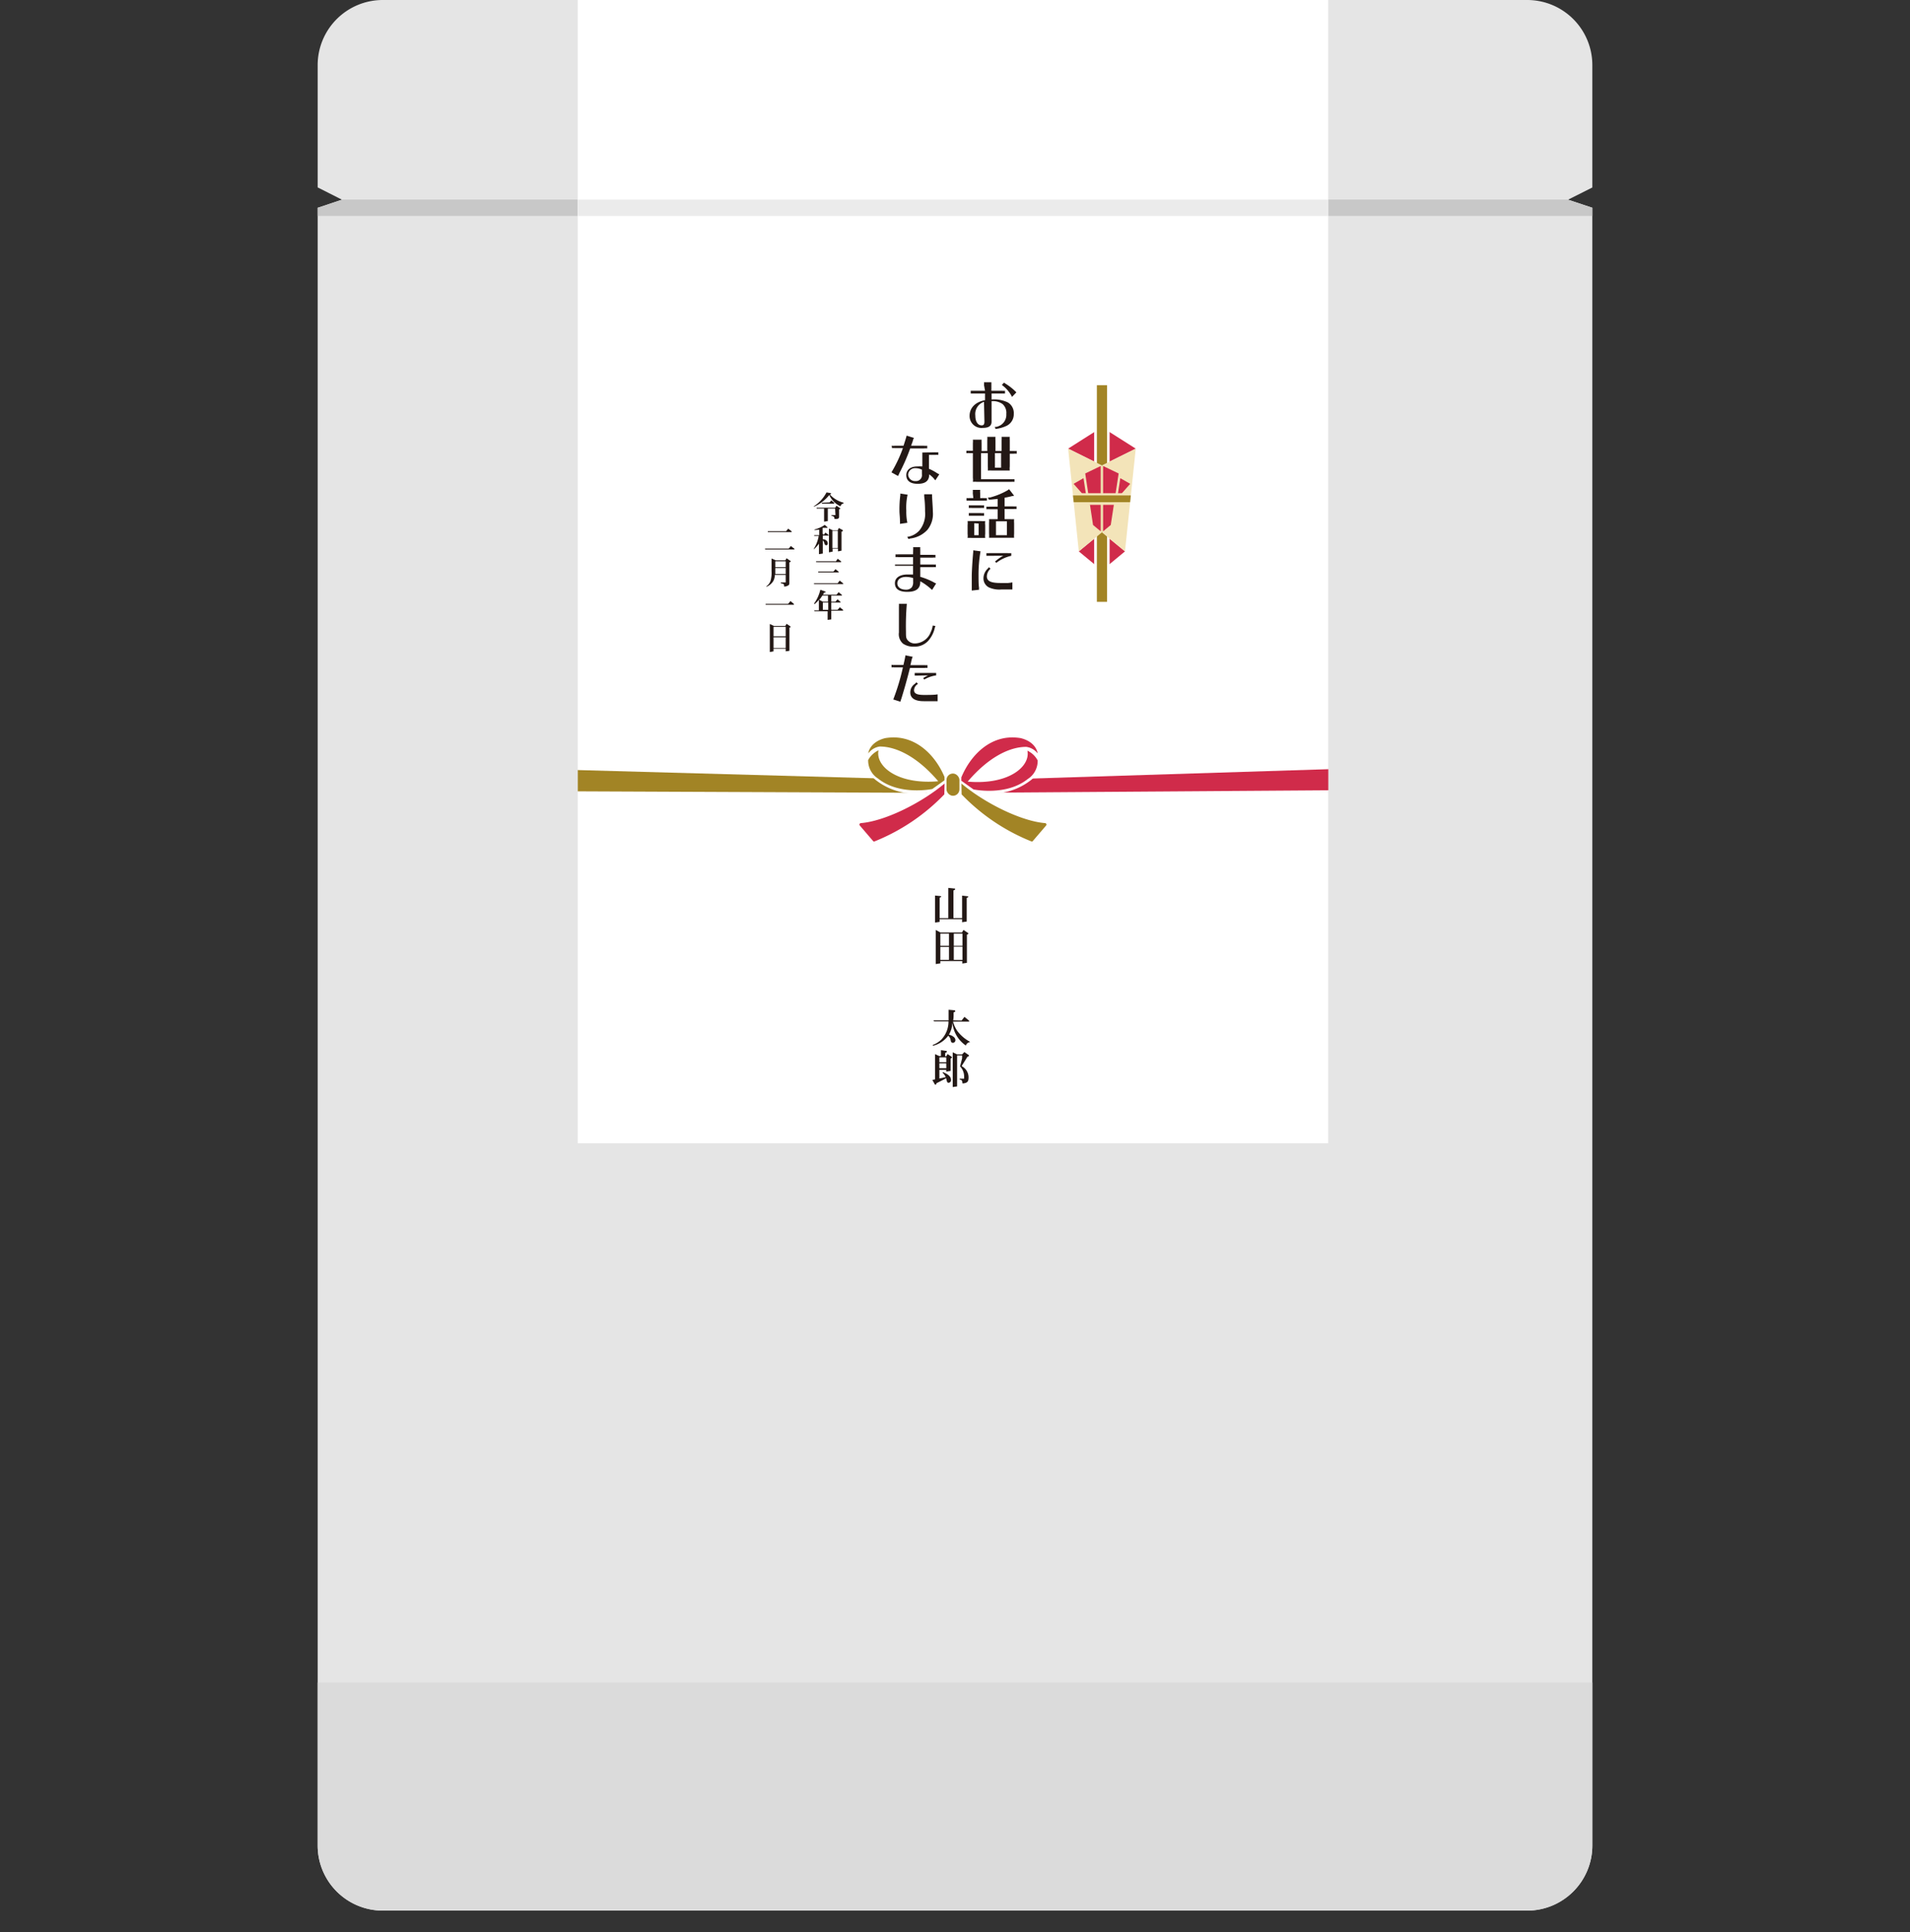 <svg xmlns="http://www.w3.org/2000/svg" width="220" height="222.5" viewBox="0 0 220 222.5"><rect x="0" y="0" width="220" height="222.5" fill="#333333" stroke="none"/><defs><style>.a{fill:#e5e5e5;}.b{fill:#c8c8c8;}.c{fill:#dbdbdb;}.d{fill:#fff;}.e{fill:#231815;}.f{fill:#d02b4a;}.g{fill:#a28425;}.h{fill:#f3e4b9;}.i{fill:#ebebeb;}.j{fill:none;}</style></defs><path class="a" d="M183.41,7.51A7.5,7.5,0,0,0,175.91,0H44.09a7.5,7.5,0,0,0-7.5,7.51V21.58L39.4,23l-2.81.93V212.49a7.5,7.5,0,0,0,7.5,7.51H175.91a7.5,7.5,0,0,0,7.5-7.51V23.92L180.6,23l2.81-1.41Z"/><polygon class="b" points="183.41 23.92 180.6 22.98 39.4 22.98 36.59 23.92 36.59 24.86 183.41 24.86 183.41 23.92"/><path class="c" d="M36.59,193.73v18.76a7.5,7.5,0,0,0,7.5,7.51H175.91a7.5,7.5,0,0,0,7.5-7.51V193.73Z"/><rect class="d" x="66.55" width="86.43" height="131.64" transform="translate(219.53 131.64) rotate(180)"/><path class="e" d="M113.34,44.33a1.09,1.09,0,0,0,0-.31h.85c0,.11,0,.22,0,.31V45l1.26,0a1.78,1.78,0,0,0,.31,0v.31h0l-.08,0c-.16,0-.18,0-.2,0h-1.27V46a3.69,3.69,0,0,1,1.88.34,1.42,1.42,0,0,1,.68,1.31,1.48,1.48,0,0,1-.91,1.42,4,4,0,0,1-1.2.32h0l-.07-.24h0a.77.77,0,0,0,.41-.07,1.4,1.4,0,0,0,.91-1.42,1.34,1.34,0,0,0-.44-1.14,1.94,1.94,0,0,0-1.19-.33h-.07v2.37c0,.49-.33.71-1,.71a1.37,1.37,0,0,1-1.53-1.38c0-.93.66-1.6,1.78-1.81v-.77l-1.33,0-.32,0V45l.32,0,1.33,0Zm0,1.94a1.48,1.48,0,0,0-1,1.58c0,.69.28,1.13.74,1.13.22,0,.31-.13.31-.44Zm3.23-.57a3.79,3.79,0,0,0-1.17-1.37l.24-.27.18.12a6.24,6.24,0,0,1,1.25,1Z"/><path class="e" d="M113.72,51.93V50.67a2.08,2.08,0,0,0,0-.37h.94a1.86,1.86,0,0,0,0,.37v1.26h.71V50.67a2.08,2.08,0,0,0,0-.37h.94a1.86,1.86,0,0,0,0,.37v1.26h.43a2.4,2.4,0,0,0,.37,0v.31a2.4,2.4,0,0,0-.37,0h-.43v1.47a2.08,2.08,0,0,0,0,.47l-.37,0h-1.69a3.32,3.32,0,0,0-.47,0,2.91,2.91,0,0,0,0-.47V52.18H113v3h3.48l.37,0v.3a2.4,2.4,0,0,0-.37,0h-3.94a3.47,3.47,0,0,0-.48,0,2,2,0,0,0,0-.47V52.18h-.37a2.75,2.75,0,0,0-.38,0V51.9l.38,0h.37V51a1.57,1.57,0,0,0,0-.37h1a3.32,3.32,0,0,0,0,.37v.94Zm1.59.25h-.71v1.67h.71Z"/><path class="e" d="M112.05,56.79a2.11,2.11,0,0,0,0-.38h.85a2,2,0,0,0,0,.38v.56h.39a2.48,2.48,0,0,0,.38,0v.3a2.53,2.53,0,0,0-.38,0h-1.59a2.62,2.62,0,0,0-.37,0v-.3a2.42,2.42,0,0,0,.37,0h.41ZM113,60a3.33,3.33,0,0,0,.48,0,2.05,2.05,0,0,0,0,.47v1a2.05,2.05,0,0,0,0,.47l-.38,0h-1.18a3.32,3.32,0,0,0-.47,0,2.08,2.08,0,0,0,0-.47v-1a2.18,2.18,0,0,0,0-.47l.47,0Zm.35-1.51a2.48,2.48,0,0,0-.38,0h-1a2.55,2.55,0,0,0-.38,0v-.3l.38,0h1a2.53,2.53,0,0,0,.38,0Zm0,.89-.38,0h-1l-.38,0v-.3l.38,0h1a2.53,2.53,0,0,0,.38,0Zm-1.13.87v1.38h.5V60.28Zm4.13-.47a3,3,0,0,0,.46,0,3,3,0,0,0,0,.47v1.2a3,3,0,0,0,0,.47l-.36,0h-2.16l-.37,0a2.91,2.91,0,0,0,0-.47v-1.2a3.09,3.09,0,0,0,0-.47l.45,0h.54V58.64H114a2.55,2.55,0,0,0-.38,0v-.3a2.55,2.55,0,0,0,.38,0h.91v-.89l-.79.08-.24,0-.08-.25.25,0a8.21,8.21,0,0,0,2-.82l.18-.13.58.75-.27.05c-.25.07-.54.13-.83.18v1h1a2.55,2.55,0,0,0,.38,0v.3a2.55,2.55,0,0,0-.38,0h-1v1.17Zm-1.63.25v1.6h1.26v-1.6Z"/><path class="e" d="M111.93,68v-.26c0-.52,0-1.1,0-1.38,0-.53.08-1.86.17-2.81,0-.13,0-.15,0-.18v0l.84.11a15.48,15.48,0,0,0-.23,2.81c0,.39,0,1.12.06,1.37a.1.1,0,0,1,0,0v0a1.57,1.57,0,0,0,0,.25Zm4.68-.12-.46,0-.83,0a2.88,2.88,0,0,1-1.43-.25,1.16,1.16,0,0,1-.61-1.08,1.52,1.52,0,0,1,.48-1.06.64.64,0,0,0,.13-.18l.21.17a1.22,1.22,0,0,0-.43.89c0,.54.46.76,1.56.76.29,0,.29,0,.88,0a5,5,0,0,0,.5-.07ZM113.93,64l-.31,0v-.31a1.63,1.63,0,0,0,.31,0h2.12a3.22,3.22,0,0,0,.43,0V64a4.39,4.39,0,0,0-1.72.81l-.15-.15a5.7,5.7,0,0,1,.94-.67Z"/><path class="e" d="M102.7,51.33a2.36,2.36,0,0,0,.37,0h1c.2-.61.32-1,.36-1.17l.85.27a1,1,0,0,0-.13.27v.05l-.21.58h1.48a2.48,2.48,0,0,0,.38,0v.3a2.53,2.53,0,0,0-.38,0h-1.58a22,22,0,0,1-1.27,2.89c0,.07-.08.16-.13.29l-.76-.42A15.58,15.58,0,0,0,104,51.6h-.88a2.62,2.62,0,0,0-.37,0Zm5,.75a2.48,2.48,0,0,0,.38,0v.3a2.53,2.53,0,0,0-.38,0H107v1.6a5.45,5.45,0,0,1,.93.5l.26.14-.46.69-.17-.21,0,0a3.38,3.38,0,0,0-.53-.48c0,.75-.44,1.09-1.33,1.09s-1.31-.39-1.31-1,.5-1,1.26-1a4.15,4.15,0,0,1,.59,0v-1.6Zm-1.51,2a1.72,1.72,0,0,0-.72-.17.8.8,0,0,0-.87.74.79.79,0,0,0,.86.74.67.67,0,0,0,.73-.76Z"/><path class="e" d="M103.66,60.32a3,3,0,0,0,0-.35c0-.45-.06-.79-.06-1.21a12.77,12.77,0,0,1,.1-1.73,1.19,1.19,0,0,0,0-.2l.84.13a6.82,6.82,0,0,0-.15,1.84,6.27,6.27,0,0,0,.12,1.4Zm.84,1.5a2.32,2.32,0,0,0,1.39-.73,3,3,0,0,0,.66-2.21,13.12,13.12,0,0,0-.1-1.75v-.07a.59.59,0,0,0,0-.15l.91,0a.09.09,0,0,0,0,0s0,.09,0,.16c0,.36.09,1.36.09,1.85a2.91,2.91,0,0,1-.62,2.08,3.2,3.2,0,0,1-1.93,1,1.11,1.11,0,0,0-.26.07Z"/><path class="e" d="M105.18,63.31a1.71,1.71,0,0,0,0-.31H106a1.63,1.63,0,0,0,0,.31v.58h1.44a1.63,1.63,0,0,0,.31,0v.32a1.12,1.12,0,0,0-.31,0H106V65h1.49a1.63,1.63,0,0,0,.31,0v.31a1.71,1.71,0,0,0-.31,0H106v1.11a7.87,7.87,0,0,1,1.61.66.66.66,0,0,0,.22.1l-.47.75a6.92,6.92,0,0,0-1.36-1V67c0,.78-.49,1.15-1.49,1.15s-1.43-.37-1.43-1,.57-1,1.47-1l.62,0v-1h-1.76l-.32,0V65l.32,0h1.76v-.85h-1.7a1.51,1.51,0,0,0-.32,0v-.32a1.66,1.66,0,0,0,.32,0h1.7Zm0,3.25a3,3,0,0,0-.82-.13c-.61,0-1,.29-1,.74s.39.73,1,.73a.83.83,0,0,0,.66-.27,1,1,0,0,0,.16-.63Z"/><path class="e" d="M107.75,72.08a1.2,1.2,0,0,0-.07.19,3.35,3.35,0,0,1-.74,1.49,2.1,2.1,0,0,1-1.65.7,2.13,2.13,0,0,1-1.27-.34,1.43,1.43,0,0,1-.48-1.29c0-.28,0-.28,0-2.15V70.2c0-.2,0-.32,0-.35v0a2.36,2.36,0,0,0,0-.32h.91a29.61,29.61,0,0,0-.1,3.19c0,.58,0,.76.2,1a1.08,1.08,0,0,0,.89.37,2,2,0,0,0,1.77-1.32,2.28,2.28,0,0,0,.22-.74Z"/><path class="e" d="M102.78,76.57h1.28c.13-.54.2-.88.23-1.11l.84.17A1.7,1.7,0,0,0,105,76c-.06.24-.06.26-.08.37l-.06.22h1.66a1.45,1.45,0,0,0,.31,0v.32a1.16,1.16,0,0,0-.31,0h-1.71c-.36,1.45-.76,2.81-1,3.57a2.08,2.08,0,0,0-.1.32l-.82-.26A25.54,25.54,0,0,0,104,76.85h-1a1.12,1.12,0,0,0-.31,0v-.32ZM108,80.74h-.54l-1.07,0c-1,0-1.54-.35-1.54-1a1.18,1.18,0,0,1,.53-1,1.36,1.36,0,0,0,.17-.18l.19.19a.88.88,0,0,0-.46.71c0,.4.34.56,1.15.56.58,0,1.23,0,1.57-.07Zm-2.27-2.95-.37,0v-.3l.37,0h1.8l.3,0v.28a3.56,3.56,0,0,0-1.37.48l-.12-.17a4.38,4.38,0,0,1,.56-.31Z"/><path class="f" d="M153,91l-41.61.29h-1.61V89.93L153,88.57Z"/><path class="g" d="M109.76,89.87v1.37c-.67,0-1.31.06-1.34.06l-41.87-.18V88.67Z"/><path class="d" d="M120.85,94.74a.49.49,0,0,0-.43-.31,18.5,18.5,0,0,1-7.6-3.12,9.07,9.07,0,0,0,1.15.07,7.36,7.36,0,0,0,4.64-1.45,3,3,0,0,0,1.27-2.2v-1c0-.06-.15-1.54-2.21-2.07a6.18,6.18,0,0,0-1-.09c-2.89,0-5,2.15-6,4.31a.69.69,0,0,0-.42-.15h-.83a.69.69,0,0,0-.42.15c-1.06-2.16-3.13-4.31-6-4.31a5.84,5.84,0,0,0-1.07.1c-2,.52-2.18,2-2.18,2.06v1a3,3,0,0,0,1.27,2.2,7.36,7.36,0,0,0,4.64,1.45h0a9.07,9.07,0,0,0,1.15-.07,18.5,18.5,0,0,1-7.6,3.12.49.49,0,0,0-.43.31.51.51,0,0,0,.08.54l1.56,1.82a.5.5,0,0,0,.39.18.69.69,0,0,0,.2,0,23.34,23.34,0,0,0,8-5.38.75.75,0,0,0,.39.12h.83a.75.75,0,0,0,.39-.12,23.34,23.34,0,0,0,8.05,5.38.69.69,0,0,0,.2,0,.5.5,0,0,0,.39-.18l1.56-1.82A.51.51,0,0,0,120.85,94.74ZM102,87.92a1.75,1.75,0,0,1-.44-1.45l0-.16c1.79.08,3.85,1.28,5.74,3.33h-.37C104.72,89.64,102.87,89,102,87.92Zm16-1.61,0,.16a1.75,1.75,0,0,1-.44,1.45c-.89,1.08-2.74,1.72-5,1.72h-.37C114.11,87.59,116.17,86.39,118,86.31Z"/><rect class="g" x="109.02" y="89.07" width="1.49" height="2.56" rx="0.74"/><path class="g" d="M101.93,85c-1.81.47-1.92,1.75-1.92,1.75a2,2,0,0,1,1.32-.79c2,0,4.43,1.28,6.74,4-4.71.41-7.25-1.74-6.88-3.56A2.6,2.6,0,0,0,100,87.51a2.45,2.45,0,0,0,1.14,2.14c2.49,2,6.25,1.2,6.25,1.2l1.4-1v-.39C107.66,86.78,105.21,84.42,101.93,85Z"/><path class="f" d="M108.8,90.22c-2.81,2.35-7,4.36-9.66,4.56a.17.17,0,0,0-.11.27l1.56,1.82a.18.18,0,0,0,.18,0,23,23,0,0,0,8-5.4Z"/><path class="f" d="M117.6,85c1.81.47,1.92,1.75,1.92,1.75A2,2,0,0,0,118.2,86c-2,0-4.43,1.28-6.74,4,4.71.41,7.25-1.74,6.88-3.56a2.55,2.55,0,0,1,1.18,1.12,2.45,2.45,0,0,1-1.14,2.14c-2.49,2-6.25,1.2-6.25,1.2l-1.4-1v-.39C111.87,86.78,114.32,84.42,117.6,85Z"/><path class="g" d="M110.74,90.22c2.8,2.35,7,4.36,9.65,4.56a.17.17,0,0,1,.11.27l-1.56,1.82a.18.18,0,0,1-.18,0,23,23,0,0,1-8-5.4Z"/><polygon class="f" points="126.92 53.59 130.82 51.66 130.82 51.66 126.92 49.19 123.03 51.66 123.03 51.66 126.92 53.59"/><polygon class="f" points="126.92 61.3 124.26 63.49 124.26 63.49 126.92 65.69 129.58 63.49 129.58 63.49 126.92 61.3"/><rect class="d" x="126.03" y="49.19" width="1.78" height="16.03"/><rect class="g" x="126.34" y="44.36" width="1.17" height="24.94"/><polygon class="h" points="126.92 61.3 124.26 63.49 123.03 51.66 126.92 53.59 126.92 61.3"/><polygon class="f" points="124.8 55.06 123.66 55.71 125.16 57.41 124.8 55.06"/><polygon class="f" points="126.92 53.59 126.92 53.59 126.92 53.59 126.92 53.59"/><polygon class="f" points="126.78 53.66 125 54.52 125.9 60.45 126.78 61.18 126.78 53.66"/><polygon class="h" points="126.92 61.3 129.58 63.49 130.82 51.66 126.92 53.59 126.92 61.3"/><polygon class="f" points="130.18 55.71 129.04 55.06 128.68 57.41 130.18 55.71"/><polygon class="f" points="126.92 53.59 126.92 53.59 126.92 53.59 126.92 53.59"/><polygon class="f" points="127.06 53.66 127.06 61.18 127.94 60.45 128.85 54.52 127.06 53.66"/><rect class="h" x="124.34" y="56.79" width="5.17" height="1.34"/><polygon class="g" points="123.67 57.83 130.17 57.83 130.25 57.05 123.59 57.05 123.67 57.83"/><path class="e" d="M109.91,102.31c.06,0,.11,0,.11.08s-.08.09-.2.14v3.19h1v-2.59l.6.07s.11,0,.11.06,0,.06-.18.13v2.72l-.53.08v-.35h-2.59v.31l-.53.08v-3.11l.6.06s.11,0,.11.07,0,0-.18.13v2.34h1v-3.48Z"/><path class="e" d="M108.31,110.66v.27l-.53.08v-3.93l.54.29h2.48l.18-.29.49.33s.07,0,.07.08-.07.09-.17.13v3.25l-.53.08v-.29Zm1-3.16h-1v1.41h1Zm0,1.54h-1v1.49h1Zm1.55-.13V107.5h-1v1.41Zm-1,1.62h1V109h-1Z"/><path class="e" d="M110.76,117.51l.33-.42.54.44v.1h-1.86a3.51,3.51,0,0,0,.5,1.09,4.45,4.45,0,0,0,1.44,1.23V120a.56.56,0,0,0-.46.39,3.58,3.58,0,0,1-1.55-2.7,3,3,0,0,1-.4,1.45,1.26,1.26,0,0,1,.55.26.49.49,0,0,1,.2.36.31.31,0,0,1-.28.32c-.21,0-.25-.17-.27-.32a.83.83,0,0,0-.28-.5,3.09,3.09,0,0,1-1.78,1.16l0-.1a2.75,2.75,0,0,0,1-.63,3,3,0,0,0,.81-2.08h-1.66l-.07-.12h1.74c0-.42,0-.59,0-1.22l.66.06c.06,0,.11.05.11.1s0,.08-.19.14c0,.51,0,.64-.05.92Z"/><path class="e" d="M108.92,121c.07,0,.14,0,.14.09s-.07.1-.19.15v.39H109l.14-.26.42.28s.1.07.1.11-.06.07-.16.12v1.43l-.51.08v-.2h-.79v1l.38-.08.35-.08a1.34,1.34,0,0,0-.37-.51l.06-.07c.42.19.92.42.92.91a.3.3,0,0,1-.29.32c-.12,0-.17-.12-.18-.17s-.08-.31-.1-.36l-.15.09-.14.08-.67.34-.16.08c0,.06,0,.16-.1.16a.1.1,0,0,1-.08-.05l-.28-.5.31-.06v-2.91l.48.22h.2v-.68Zm.07.75h-.79v.56H109Zm0,.69h-.79V123H109Zm2.09-1.3.45.31a.18.18,0,0,1,.08.12c0,.06-.09.09-.18.11l-.18.3-.32.51-.17.27a1.45,1.45,0,0,1,.8,1.29c0,.36-.06.5-.25.61a1.09,1.09,0,0,1-.36.09c-.09,0-.11,0-.11-.13,0-.25-.17-.29-.31-.32v-.09h.52c0-.11,0-.2,0-.3a1.53,1.53,0,0,0-.11-.55,1.55,1.55,0,0,0-.36-.57c.08-.29.13-.48.24-.93l0-.17,0-.16h-.58v3.57l-.5.07v-4l.5.24h.58Z"/><path class="e" d="M95.63,56.77s.09,0,.09.07-.09.08-.13.1a3.2,3.2,0,0,0,1.56.94V58c-.18,0-.24.08-.35.3A2.62,2.62,0,0,1,95.52,57a4.67,4.67,0,0,1-1.77,1.35l0-.06a4.21,4.21,0,0,0,1.45-1.59Zm.56,1.79h-.84V60l-.43.07V58.56h-.86l0-.1h2.14l.15-.23.36.25c.08.05.08.07.08.09s0,0-.14.09v.81c0,.13,0,.22-.21.28a1,1,0,0,1-.25,0c-.08,0-.08,0-.09-.12s-.08-.2-.33-.24v-.08h.46Zm-.63-.71.19-.23.33.27V58H94.66l0-.11Z"/><path class="e" d="M94.88,61.58l.2-.25.36.27v.07h-.67v.42c.19,0,.57.12.57.48,0,.16-.09.22-.18.22a.21.21,0,0,1-.17-.13l-.07-.21a.66.66,0,0,0-.15-.23v1.52l-.44.07V62.6a3.81,3.81,0,0,1-.55.62l-.06,0a4.18,4.18,0,0,0,.58-1.5h-.52l0-.09h.58v-.64l-.54.05,0-.07A3.68,3.68,0,0,0,95,60.44l.31.27a.11.11,0,0,1,0,.07s0,0-.06,0h-.1l-.13,0-.14,0-.13,0v.69Zm1.74-.78L97,61c.07.05.09.08.09.1s0,.08-.16.12v2.19l-.41.08v-.31h-.62v.34l-.42.08V60.86l.44.2h.57Zm-.74,2.32h.62v-2h-.62Z"/><path class="e" d="M96.48,67.16l.24-.31.4.33v.08H93.76l0-.1Zm-.2-2.53.21-.29.39.3v.09H94l0-.1ZM96,65.81l.23-.27.37.29v.08H94.24l0-.1Z"/><path class="e" d="M95,68.09s.09,0,.09.08-.07.06-.17.07a1.83,1.83,0,0,1-.13.24h1.56l.25-.29.37.31v.08H95.75v.7h.48l.24-.27.35.3v.07H95.75v.84h.73l.25-.3.38.31v.09H95.75v1l-.42.06v-1H93.82l-.06-.1h.56V69.07a3.93,3.93,0,0,1-.5.5l-.06-.06a4.47,4.47,0,0,0,.73-1.6Zm-.22,1.19h.59v-.7h-.65a3.37,3.37,0,0,1-.36.49Zm0,.94h.62v-.84h-.62Z"/><path class="e" d="M90.85,63.17l.24-.3.41.32v.08H88.15l-.05-.1Zm-.31-2,.25-.3.4.32v.08H88.44l0-.1Z"/><path class="e" d="M91,64.56s.07,0,.07.08-.07.08-.15.11V67.1c0,.16,0,.24-.15.32a1,1,0,0,1-.36.12c-.09,0-.1,0-.1-.12s0-.19-.38-.26v-.09h.57V66.2H89.25a1.53,1.53,0,0,1-.2.74,1.73,1.73,0,0,1-.77.63l0-.07a1.2,1.2,0,0,0,.49-.68,3.38,3.38,0,0,0,.1-1.06V64.31l.48.21h1.11l.14-.24Zm-1.7.75h1.2v-.68h-1.2Zm0,.79h1.2v-.69h-1.2Z"/><path class="e" d="M90.77,69.54l.28-.33.4.34v.09H88.19l0-.1Z"/><path class="e" d="M89.15,72.08h1.3l.15-.25.39.26s.08.06.08.09-.06.07-.14.1v2.66L90.5,75v-.31H89.1V75l-.43.08V71.85Zm1.35,1.19V72.18H89.1v1.09Zm0,1.34V73.38H89.1v1.23Z"/><rect class="i" x="66.61" y="22.99" width="86.31" height="1.88"/><rect class="j" y="2.5" width="220" height="220"/></svg>